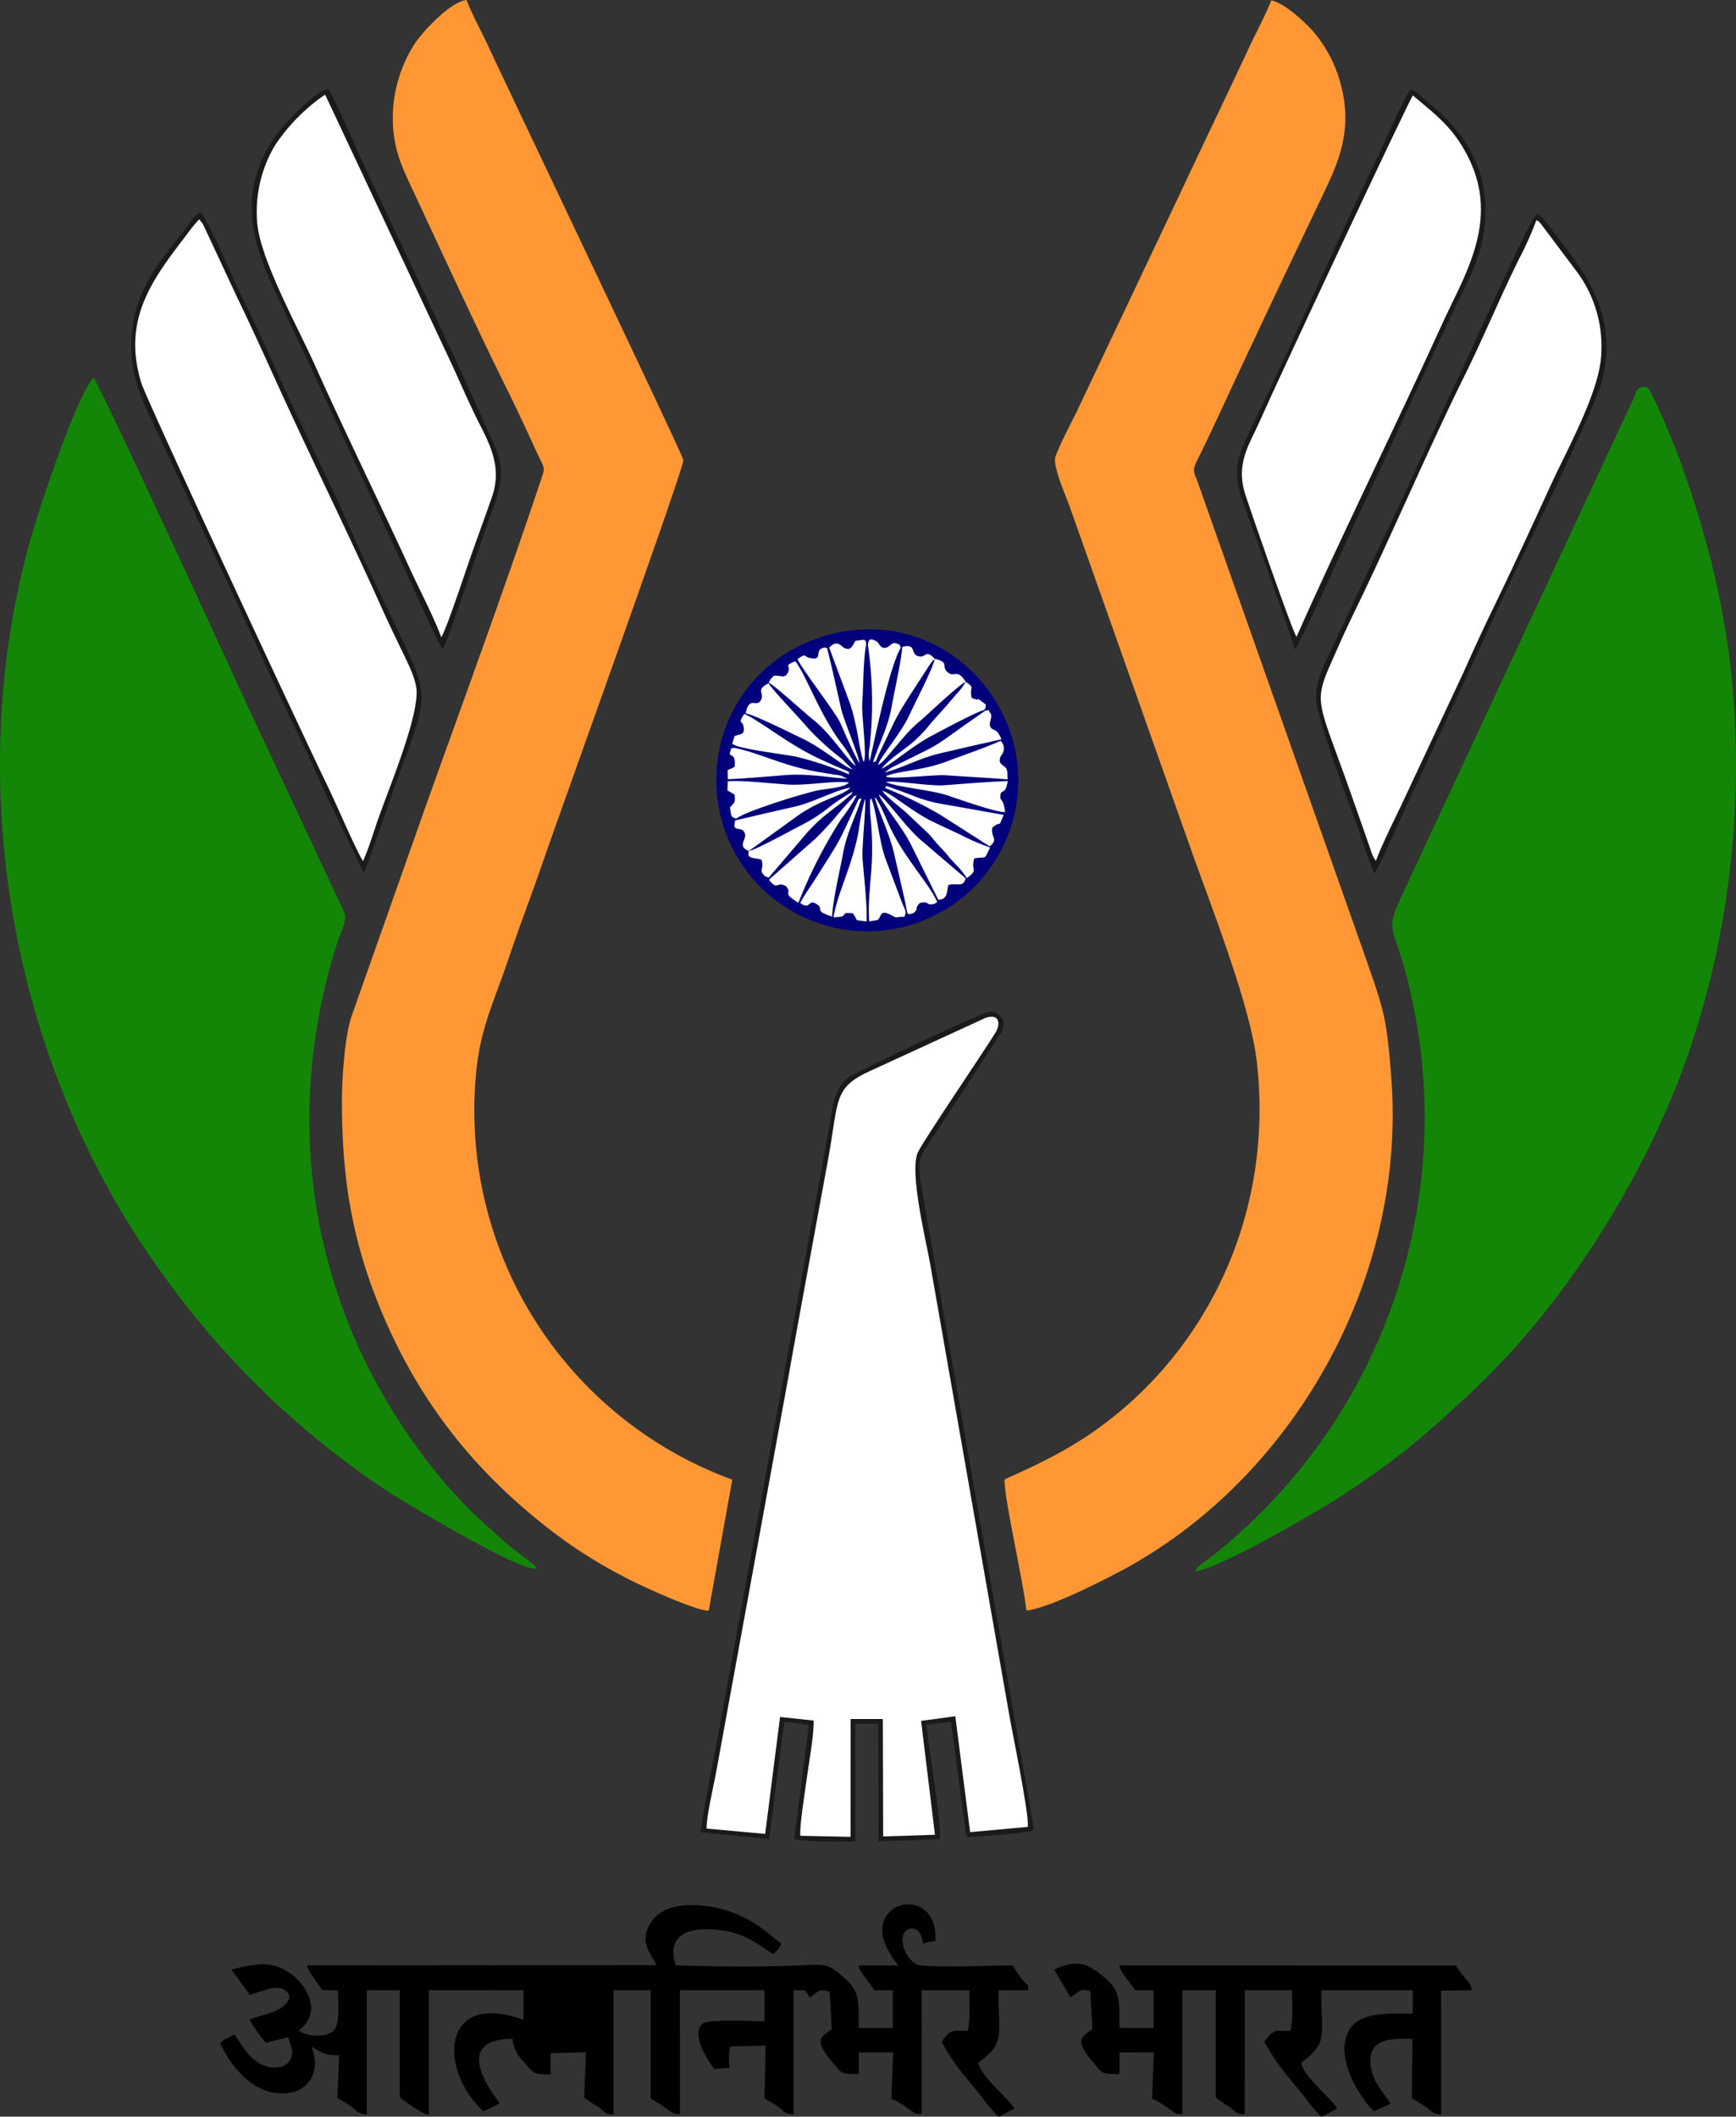 <svg id="Component_47_1" data-name="Component 47 – 1" xmlns="http://www.w3.org/2000/svg" width="291.414" height="355.235" viewBox="0 0 291.414 355.235">
  <rect x="0" y="0" width="291.414" height="355.235" fill="#333333" stroke="none"/>
  <path id="Path_3093" data-name="Path 3093" d="M770.531,450.123c4.339-.618,20.791-10.186,25.051-13,9.4-6.215,13.377-9.769,21.122-16.912a131.347,131.347,0,0,0,17.6-20.441,154.9,154.9,0,0,0,13.935-24.1c8.4-17.987,13.332-39.881,13.017-63.107-.237-17.466-3.51-32.317-9.073-48.037-.943-2.663-4.6-11.729-5.8-13.153-1.853-.148-1.733.625-2.38,2.059l-38.271,82.083c-3.424,7.309-2.243,5.611-.023,13.755a93.836,93.836,0,0,1-30.281,96.6c-.865.724-1.547,1.27-2.451,1.98-1.364,1.072-2.116,1.252-2.445,2.273" transform="translate(-569.856 -186.412)" fill="#138608"/>
  <path id="Path_3094" data-name="Path 3094" d="M90.13,445.212c-1.1-1.2-3.537-2.8-4.843-3.924-1.619-1.4-3.127-2.79-4.666-4.195-8.706-7.945-16.967-20.3-21.722-31.926-7.839-19.169-9.185-39.921-3.42-61.127,2.725-10.025,3.708-5.794.3-13.14-1.969-4.25-3.771-8.08-5.719-12.244-3.874-8.281-7.668-16.259-11.436-24.51-2.211-4.842-22.063-47.893-22.914-48.7-2.8,2.751-9.249,22.272-10.66,27.337-11.6,41.645-2.709,88.14,21.373,121.865a144.2,144.2,0,0,0,38.8,37.786c1.421.945,23.079,14.083,24.9,12.778" transform="translate(0 -182.042)" fill="#138608"/>
  <path id="Path_3095" data-name="Path 3095" d="M220.411,187.021c0,12.439,1.625,22.414,5.872,33.2,6.666,16.935,16.934,29.732,31.535,40.365a84.391,84.391,0,0,0,11.25,6.713c2.047,1.051,11.183,5.214,12.913,5l3.952-21.973a65.937,65.937,0,0,1-42.858-69.573c.792-6.653,3.229-11.672,5.168-17.467,1.888-5.643,4.044-11.226,5.939-16.734,2.78-8.081,23.687-66.1,23.543-67.335-.107-.918-28.123-59.522-32.734-69.429C243.835,7.3,242.219,4.354,241.323,2c-2.766.335-7.276,5.213-8.7,7.341a23.171,23.171,0,0,0-3.678,12.531c.026,5.288,1.688,8.459,3.532,12.4,4.955,10.6,10.33,22.336,15.473,32.711,1.8,3.634,3.418,7.112,5.1,10.792,1.546,3.374,1.6,2.262.347,6.011-5.764,17.189-12.631,35.93-18.845,53.3l-12.524,35.443c-1.166,3.4-1.626,10.6-1.626,14.486" transform="translate(-163.008 -2)" fill="#ff9834"/>
  <path id="Path_3096" data-name="Path 3096" d="M647.495,250.492c-.1,3.038,3.1,16.866,3.659,21.958,3.8-.3,14.17-5.652,17.523-7.541,27.734-15.633,46.24-48.495,43.745-81.654-.8-10.573-1.245-11.453-4.42-20.616L680.129,83.683c-.836-2.494-1.328-2.229-.116-4.642,1.41-2.806,2.757-5.711,4.121-8.65,5.32-11.46,10.733-22.846,16.133-34.147,2.987-6.252,5.939-11.82,3.567-20.259a22.348,22.348,0,0,0-4.272-8.227c-1.287-1.518-4.883-5.028-7.3-5.528-1.018,2.582-2.438,5.2-3.571,7.594-1.248,2.633-2.331,4.977-3.585,7.614-2.462,5.18-4.84,10.174-7.288,15.384L659.642,71.179c-1.083,2.208-2.83,5.473-3.6,7.61-.544,1.507,1.766,6.66,2.377,8.385l20.7,58.494c3.307,9.262,9.616,25.344,10.7,34.562,2.963,25.243-8.069,48.816-27.577,62.34-6.676,4.628-14.1,7.461-14.746,7.922" transform="translate(-478.86 -2.171)" fill="#ff9834"/>
  <path id="Path_3097" data-name="Path 3097" d="M451.572,791.782l11.488,1.144,2.548-19.682,4.144.513-2.467,19.184c1.337.414,8.627.516,10.249.346V773.561l3.857.014.045,19.721,10.283-.33c.457-1.563-1.938-16.134-2.244-19.242l4.147-.465,2.465,18.721c.174.568.1.36.262.636,1.63-.1,9.6-.646,10.614-1.006.581-.205.435.026.513-.627L488.646,683.5c-.906-5.075-.091-5.2,2.081-8.616l11.428-17.506c.856-1.879-.4-3.575-2.364-3.214-1.48.273-22.562,10.144-23.642,11.094-2.283,2.007-2.437,5.142-3.065,8.645l-17.914,98c-.746,4.075-3.268,16.781-3.6,19.875" transform="translate(-333.965 -484.28)" fill="#1a1a18"/>
  <path id="Path_3098" data-name="Path 3098" d="M455.394,793.441l9.843.9,2.5-19.625,5.632.6c.1,2.271-.815,7.184-1.148,9.714-.241,1.829-1.286,8.329-1.07,9.626l8.423.173.009-19.769,5.407,0,.058,19.708,8.69-.283-2.327-19.118,5.746-.772,2.485,19.448,9.688-.882c.2-2.38-2.564-15.6-3.145-18.93l-13.217-75.366c-.7-4.062-3.6-15.665-2.088-18.921.932-2.01,10.827-16.524,13.016-20.07.9-1.462.683-3.315-1.675-2.483l-19.113,8.789c-6.5,2.893-5.456,4.8-7.288,14.865-2.277,12.52-4.609,24.932-6.837,37.438l-10.265,56.15c-.568,3.168-1.126,6.177-1.693,9.268-.462,2.519-1.6,7.207-1.631,9.528" transform="translate(-336.792 -486.559)" fill="#fff"/>
  <path id="Path_3099" data-name="Path 3099" d="M84.592,161.941c.1,4.647,1.806,8.531,3.522,12.043l10.106,21.681c5.106,10.683,10.062,22.023,15.174,32.487,1.769,3.622,3.281,7.29,5.049,10.846l5.162,10.73c.665-1.1,4.394-12.183,5.18-14.362,5.991-16.634,6.421-14.09-.962-29.449-2.087-4.342-4.364-9.141-6.285-13.515-3.963-9.024-8.483-17.751-12.512-26.818-1.936-4.357-4.078-8.937-6.233-13.3-1.048-2.122-5.462-12.54-6.542-13.364-1.051.334-1.52,1.325-2.133,2.137-5.1,6.759-9.548,11.019-9.526,20.885" transform="translate(-62.561 -103.26)" fill="#1a1a18"/>
  <path id="Path_3100" data-name="Path 3100" d="M858.111,250.585c1.468-2.6,4.744-10.119,6.353-13.484,2.233-4.671,4.235-9.22,6.447-13.892,4.367-9.223,8.458-18.557,12.832-27.546,2.355-4.84,11.563-23.865,12.559-27.82,2.716-10.786-2.394-17.647-8.363-25.214-.775-.983-1.511-2.3-2.573-2.755-1.163.707-11.906,24.816-12.8,26.651-4.361,8.988-8.2,18.048-12.515,26.829l-9.382,20.036c-1.073,2.222-2.343,4.657-2.368,7.606-.029,3.435,5.447,17.479,7.17,22.332a67.33,67.33,0,0,0,2.637,7.256" transform="translate(-627.373 -103.968)" fill="#1a1a18"/>
  <path id="Path_3101" data-name="Path 3101" d="M484.907,407.677c-13.415,1.353-24.32,12.485-23.066,27.535a25.349,25.349,0,1,0,50.483-4.667c-1.268-13.057-12.809-24.341-27.416-22.868" transform="translate(-341.487 -301.927)" fill="#02017b"/>
  <path id="Path_3102" data-name="Path 3102" d="M125.381,251.062c.917-2,1.744-4.773,2.483-6.894,1.975-5.665,7.215-18.045,6.443-22.39-.383-2.156-1.8-4.776-2.707-6.676-1.032-2.162-2.084-4.344-3.075-6.554-5.886-13.133-12.3-26.01-18.3-39.278-1.973-4.364-4.013-8.8-6.036-12.98l-5.306-11.362c-.122-.26-.282-.626-.424-.861l-.579-.727a26.618,26.618,0,0,0-2.1,2.587c-5.767,7.5-10.866,14.223-7.622,24.835.952,3.114,28.966,63.021,30.95,67.006,1.677,3.367,4.773,10.772,6.274,13.294" transform="translate(-64.449 -106.53)" fill="#fff"/>
  <path id="Path_3103" data-name="Path 3103" d="M860.564,251.4c1.225-3.26,3.305-7.24,4.833-10.554l9.8-20.919c1.579-3.516,3.162-7.022,4.865-10.518,3.392-6.965,6.576-13.919,9.8-20.939,2.962-6.461,8.539-16.308,8.539-22.591a20.881,20.881,0,0,0-3.944-13.118l-6.263-8.342c-.558-.541.04-.142-.7-.528a55.266,55.266,0,0,1-2.9,6.489c-3.132,6.3-5.863,12.965-9.117,19.536-6.145,12.406-12.111,26.5-18.222,39.093-1.035,2.132-2.04,4.252-2.985,6.392-4.153,9.4-4.047,7.678,1.057,21.823.85,2.356,1.706,4.8,2.522,7.113l1.819,5.205a7.612,7.612,0,0,0,.342.958l.19.372a2.288,2.288,0,0,0,.375.528" transform="translate(-629.592 -106.937)" fill="#fff"/>
  <path id="Path_3104" data-name="Path 3104" d="M197.436,1249.77l5.74.172-.008-6.329-5.737.027Zm17.8-10.374-58.693.045c.173,1.1,1.838,2.913,2.518,4.125l2.708.1c-.034,1.928.342,5.5-.713,6.674-1.128,1.25-4.664,1.077-5.917.032,3.978-3,1.432-7.225-.659-8.994-3.35-2.834-5.98-2.359-10.642-1.243l3.136,4.254c1.492-.379,4.494-1.949,5.98-.732,1.637,1.345-.477,2.838-1.492,3.336-1.31.642-3.543,1.023-4.559,1.565a24.309,24.309,0,0,0,2.738,3.866l3.753-.937c.423,1.324,1.132,2.721.141,4.09-.725,1-2.361,1.25-3.878.778-2.646-.824-3.78-3.2-5.309-5.352l-1.749.94c-.049.035-.112.083-.158.119l-.453.405c1.425,3.382,4.614,7.284,8.307,8.189,5.535,1.357,9.029-2.6,7-7.555,1.687.863,2.131,1.476,4.654,1.43l-.313,7.175a23.136,23.136,0,0,1,2.344,1.423c.91.643,1.14,1.278,2.595,1.32v-20.845l5.536,0,0,18.012c1.65,1.093,3.67,2.795,4.888,2.83v-20.845l15.879.007.01,4.973c-13.9-5.068-14.252,8.425-6.771,15.3a12.761,12.761,0,0,0,2.774-1.326c-2.636-3.445-7.2-10.7,2.144-10.82a6.279,6.279,0,0,0,1.985,3.977c1.49,1.671,1.253,2.035,4.414,2.021l.012-3.582,5.93-.143-.309,7.57a13.992,13.992,0,0,0,2.326,1.562c1.2.786.938,1.263,2.606,1.309v-20.839l6.252-.005,0,18.21c2.977,1.552,3.31,2.683,4.894,2.573l-.01-20.784h14.195v5.21c-1.851,0-9.374-.4-10.362.384-2.173,1.72,1.118,6.65,1.974,7.617l2.544-.181a9.773,9.773,0,0,1,.1-3.59l5.94-.14-.188,8.839c.792.5,1.576.9,2.283,1.4,1.062.75,1.058,1.268,2.6,1.3V1243.6c2.886.023,1.444-.257,2.786,1.2.732-.537,1.283-1.185,2.174-1.228l1.1.267.35,6.34c-2.453,1.448-2.594,2.306.176,5.593,1.518,1.8,1.247,1.889,4.355,1.906v-3.643l5.776-.008-.293,7.791c3.449,1.522,3.393,2.817,5.078,2.5l-.006-20.71,8.018,0c-.037,1.95.2,5.305-.3,6.826-2.431.015-2.842-.442-4.353,1.832a35.158,35.158,0,0,0,4.4,6.368c.822,1.072,1.619,1.954,2.444,3.03a24.472,24.472,0,0,0,2.689,3.156c1.159-.42,1.593-.939,2.671-1.287-.6-1.5-5.716-5.434-6.036-7.757,4.525-3.425,3.364-4.148,3.364-12.161l5-.012c-.109-1.537.331-.017-1.27-2.167a14.682,14.682,0,0,1-1.326-2c-4.548.036-11.114.378-15.446.014-1.624-.136-3.142-2.578-3.065-4.432.1-2.368,3.246-2.625,3.4.729l2.093-.458c.585-8.67-10.232-7.42-8.75-.441a13.135,13.135,0,0,0,2.558,4.595H249.15c.134,1.233,1.888,2.809,2.6,4.155l3.133.015v6.311h-5.722c-.057-4.264.286-5.92-2.25-8.24-2.765-2.529-3.13-2.453-7.653-2.246-6.27.287-14.549.218-20.849-.022-1.522-5.028,1.914-6.409,6.78-5.969,5.038.456,6.738,2.4,9.6,4.084a4.451,4.451,0,0,0,1.406-1.8c-1.286-.7-2.613-2.4-5.983-4.182-4.752-2.511-12.837-3.57-15.706.35C212.172,1235.091,213.948,1237.038,215.233,1239.4Z" transform="translate(-105.006 -909.587)"/>
  <path id="Path_3105" data-name="Path 3105" d="M194.371,153.371c1.6-3.5,6.73-19.169,8.666-24.4,2.235-6.035.695-8.166-1.472-13.034-6.487-14.573-14.292-30.581-21.127-45.3-1.635-3.522-3.548-8.185-5.3-11.291-1.885,0-7.831,6.242-9.1,8.149-6.207,9.336-3.8,17.822.548,26.614l22.117,47.442c.871,1.936,4.736,10.737,5.664,11.817" transform="translate(-120.017 -44.413)" fill="#1a1a18"/>
  <path id="Path_3106" data-name="Path 3106" d="M807.011,153.8c.92-.9,9.661-20.42,11.075-23.369,5.577-11.627,10.928-23.906,16.494-35.344,1.953-4.014,4.014-7.9,4.382-13.1.642-9.08-3.585-15.264-9.786-20.212-.89-.71-1.465-1.566-2.617-1.91-.956.6-4.683,9.336-5.5,11.013-7.036,14.39-13.982,30.546-21.037,45.143-2.26,4.676-3.806,7.211-1.7,13.088,2.011,5.611,7.3,19.925,8.693,24.695" transform="translate(-589.668 -44.795)" fill="#1a1a18"/>
  <path id="Path_3107" data-name="Path 3107" d="M196.448,154.1c.733-1,3.941-10.626,4.294-11.653,1.405-4.094,2.809-7.838,4.226-11.918,1.73-4.978-.4-8.842-2.32-12.65-1.769-3.516-3.388-7.388-5.125-11.04l-20.49-43.622c-.026-.033-.084-.1-.13-.148a31.4,31.4,0,0,0-8.318,8.413,21.724,21.724,0,0,0-3.009,13.36c.643,6.17,6.944,17.548,9.69,23.677,5.088,11.358,10.7,22.722,15.915,34.1,1.694,3.692,3.89,7.826,5.266,11.483" transform="translate(-122.372 -47.163)" fill="#fff"/>
  <path id="Path_3108" data-name="Path 3108" d="M809.616,154.377c6.418-14.47,14.416-30.822,21.209-45.452,1.794-3.865,3.422-7.557,5.3-11.374,4.158-8.458,6.919-16.389,1.227-25.631-2.293-3.725-5.053-5.716-8.2-8.4-.473.426-22.227,46.8-25.647,54.542-1.814,4.1-4.193,7.211-2.448,12.547.913,2.793,7.891,22.952,8.562,23.766" transform="translate(-591.979 -47.5)" fill="#fff"/>
  <path id="Path_3109" data-name="Path 3109" d="M679.557,1268.368l2.721,4.687c1.226-.872,1.583-1.437,2.692-1.246,1.043.18.249-.011.652.255l.335,6.336c-2.452,1.448-2.594,2.307.177,5.593,1.518,1.8,1.247,1.889,4.355,1.906v-3.643l5.776-.008-.293,7.791c3.449,1.522,3.393,2.817,5.078,2.5l-.006-20.71,5.6,0,0,17.974a20.3,20.3,0,0,0,2.315,1.591c.87.648,1.205,1.329,2.565,1.209l.006-20.774h7.954c-.038,1.95.2,5.3-.3,6.826-2.432.015-2.842-.442-4.353,1.832a35.154,35.154,0,0,0,4.4,6.368c.822,1.072,1.619,1.954,2.444,3.03a24.447,24.447,0,0,0,2.689,3.156c1.158-.419,1.593-.939,2.671-1.287-.6-1.5-5.716-5.434-6.036-7.757,4.525-3.425,3.364-4.148,3.364-12.161l15.362-.006,0,3.914c-5.47-.043-10.658-.312-11.4,4.986-.558,4,2.635,9.271,4.89,11.39l2.832-1.254c-1.161-1.762-3.5-4.086-3.439-7.318.067-3.709,3.775-3.624,7.065-3.565l-.091,9.985c.787.434,1.389.808,2.248,1.38.949.633,1.207,1.262,2.67,1.322l-.018-20.787,5.151-.059c-.136-1.461-1.281-1.8-2.638-4.139l-56.507-.024c.134,1.235,1.888,2.812,2.6,4.157l3.133.015v6.311H690.5c-.063-4.7.207-6.239-2.676-8.6-2.665-2.179-4.445-3.031-8.264-1.177" transform="translate(-502.574 -937.805)"/>
  <path id="Path_3110" data-name="Path 3110" d="M486.116,417.875l-.779-.026.438.11c.825,3.274,1.56,6.718,2.344,10.172.471,2.076,3.115,8.118,3.056,9.129-.771-1.3-1.506-2.992-2.209-4.51-.4-.856-.668-1.619-1.129-2.522-.939-1.841-6.374-8.863-7.041-10.424a.656.656,0,0,0-.058.148l-.351.222c.16.1.117.039.384.445,1.78,2.722,3.723,8.192,7.114,12.939a27.409,27.409,0,0,1,2.7,4.134c-1.188-.565-4.008-5.188-6.888-7.5-1.519-1.218-6.864-6.084-7.724-6.434l-.013.088c.289.786,5.521,6.182,6.574,7.511a46.165,46.165,0,0,0,5.736,5.209l1.752,1.734c-1.383-.353-5.029-3.6-8.635-5.283-1.522-.711-8.215-4.069-9.29-4.1l-.22.067c3.158,1.488,7.638,5.354,13.26,7.845.878.389,1.441.66,2.34,1.046,2.51,1.076,1.792.638,1.986,1.272a55.486,55.486,0,0,0-9.093-3.024c-2.391-.415-7.992-1.122-9.881-1.789,0,.6.158.515-.4.354,3.852.654,8.111,2.99,13.957,4.009.882.154,1.759.3,2.692.451.356.056,1.059.13,1.363.215l1.062.515c-3.632-.267-6.609-.889-10.352-.618-3.2.232-6.529.56-9.7.706l-.02.333c2.539-.2,7.24.38,9.992.551,3.418.213,7.56-.684,10.365-.355-.693.867-3.858,1.072-4.958,1.278-2.829.528-12.476,3.6-14,4.8l-.139.294c3.4-.789,6.674-1.562,10.123-2.336,2.853-.641,7.15-2.94,9.21-3.144-.931.953-3.125,1.617-4.4,2.227a25.064,25.064,0,0,0-4.514,2.509l-8.147,5.891c1.337-.264,7.329-3.606,9.053-4.464a26.174,26.174,0,0,0,4.121-2.642,30.326,30.326,0,0,1,4.295-2.87c-.489.838-.073.255-.794.9-2.347,2.111-3.755,2.6-6.833,5.923l-6.5,7.617.043.331,7.662-6.752c3.313-3.225,3.827-4.328,6.1-6.664.581-.6.235-.526.981-.727a29.974,29.974,0,0,1-2.65,4.018,79.978,79.978,0,0,0-7.144,14l.29.039c.841-1.54,1.734-2.74,2.645-4.188,4.453-7.078,3.456-5.245,6.822-12.46.436-.936.146-.706.821-.909-.965,3.006-2.448,5.77-3.058,9.089-.564,3.074-1.711,7.728-1.87,10.748l.217.11c.887-4.686,3.235-8.7,4.283-14.747a37.845,37.845,0,0,1,1.009-5.074c.288.429-.546,8.087-.4,9.952.254,3.247.758,7.357.693,10.575l.415-.007c-.329-6.489,1.13-8.719.179-18.2l-.055-1.872c.19-.821-.2-.038.248-.537.985,2.422,1.232,7.061,2.426,10.237l2.635,7c.7,1.832.912,1.6.475,2.611.072,0,.181-.06.217,0l.424-.056a1.663,1.663,0,0,0,.817-.535c-1.088.155-.793.723-1.357-2.087l-1.787-7.828c-.839-3.7-3.006-8.008-3.272-9.569.547.3,1.925,3.6,2.245,4.337,2.388,5.518,6.952,10.261,8.118,13.015l.3-.133-4.549-9.193c-1.709-3.409-4.683-6.673-5.446-8.473,1.165.627,4.218,5.061,6.779,7.387l7.794,6.658.2-.022c-.889-1.511-2.093-2.422-3.222-3.842-.576-.725-1.1-1.177-1.735-1.908-.682-.785-.946-1.206-1.7-1.946l-3.763-3.536c-.67-.559-3.473-2.764-3.717-3.4,1.143.147,5.061,3.547,8.468,5.18,1.639.785,2.962,1.388,4.6,2.152a35.514,35.514,0,0,0,4.981,2.148l-.066-.185L504.72,445.9a65.62,65.62,0,0,0-9.23-4.468c.392-.3-.611-.663,2.159.345.779.284,1.535.565,2.284.845a24.175,24.175,0,0,0,4.79,1.435c3.641.623,7.157,1.264,10.682,1.889.7.146.257.156.239-.47-1.676.043-7.788-2.193-9.756-2.833-2.925-.951-8.036-1.269-10.277-2.211,1.157-.345,7.362.717,9.7.544,3.626-.27,7.159-.574,10.77-.714v-.277c-3.455-.281-6.987-.45-10.464-.693-1.826-.127-9.267.757-10,.206,1.167-.805,6.185-.975,10.155-2.488,3.023-1.152,6.124-2.172,9.111-3.485l.157-.27c-3.495.764-6.869,1.552-10.376,2.372s-6.007,2.362-9.253,3.21l1.189-.852c9.869-4.893,5.425-2.39,15.757-9.559l-.255-.06c-.849.053-7.716,3.723-8.993,4.418-3.282,1.784-6.151,4.416-8.162,5.416.477-.919,3.069-2.769,3.913-3.419a20.946,20.946,0,0,0,3.645-3.387c1.109-1.417,2.187-2.475,3.4-3.891.631-.737.956-1.135,1.69-1.955a11.118,11.118,0,0,0,1.448-1.934c-1.03.337-6.9,5.977-7.848,6.722-2.642,2.085-5.848,6.977-6.862,7.188.186-1.037,3.953-5.433,5.235-8.305.868-1.943,4.031-7.914,4.268-9.479l-.489.518c-.083.1-.253.344-.326.451l-2.048,3.159c-3.993,6.128-3.224,5.094-6.208,11.248-1.018,2.1-.546,1.753-1.283,1.979.925-2.879,2.5-5.913,3.068-9.053.583-3.249,1.519-7.1,1.862-10.314l-.259.149c-2.144,3.521-5.039,18.637-5.253,19.035a5.212,5.212,0,0,1,.008-2.359,67.4,67.4,0,0,0-.3-17.2h-.283c-.485,2.311-.476,7.352-.659,9.95-.131,1.863.85,8.924.255,9.743-.721-1.455-.983-6.264-2.474-10.242Z" transform="translate(-346.922 -309.18)" fill="#02017b"/>
  <path id="Path_3111" data-name="Path 3111" d="M560.058,537.221l1.375-.221c.746-.41.278-2.014,2.45-.763.981.564.6.165,2.083.221.437-1.016.229-.78-.475-2.611l-2.635-7c-1.194-3.175-1.441-7.815-2.426-10.237-.444.5-.058-.284-.248.537l.055,1.872c.95,9.485-.509,11.715-.179,18.2" transform="translate(-414.161 -382.584)" fill="#fff"/>
  <path id="Path_3112" data-name="Path 3112" d="M470.32,511.62c1.528-1.2,11.175-4.268,14-4.8,1.1-.206,4.265-.411,4.958-1.278-2.805-.329-6.947.568-10.365.355-2.752-.171-7.454-.75-9.992-.551l-.059,1.54,1.207.7c.171,1.52-.1,1.337-.791,2.161.276,1.273-.022,1.532,1.039,1.865" transform="translate(-346.755 -374.228)" fill="#fff"/>
  <path id="Path_3113" data-name="Path 3113" d="M591.39,485.9c-.11-.55.062-1.295-.244-1.835-.354-.626-1.572-.634-.895-2.115a1.759,1.759,0,0,0-.06-2.51c-2.987,1.313-6.087,2.333-9.111,3.485-3.97,1.513-8.989,1.683-10.155,2.488.734.551,8.174-.333,10-.206,3.477.242,7.01.412,10.464.693" transform="translate(-422.234 -355.098)" fill="#fff"/>
  <path id="Path_3114" data-name="Path 3114" d="M534.46,415.665l3.324,8.93c1.491,3.978,1.752,8.787,2.474,10.242.6-.819-.386-7.88-.255-9.743.183-2.6.174-7.639.659-9.95-.007-1.138-.532-.713-1.77-.641-.514.667-.658,1.763-1.886,1.232-.483-.209-1.159-1.563-2.547-.071" transform="translate(-395.266 -306.97)" fill="#fff"/>
  <path id="Path_3115" data-name="Path 3115" d="M582.985,526.336c2.114-1.531.582-1.206,1.263-3.311,2.175-.4,1.547.446,2.648-1.841a35.523,35.523,0,0,1-4.981-2.148c-1.639-.764-2.962-1.367-4.6-2.152-3.408-1.632-7.325-5.033-8.468-5.18.245.636,3.048,2.841,3.717,3.4l3.763,3.536c.756.74,1.02,1.161,1.7,1.946.634.731,1.159,1.183,1.735,1.908,1.128,1.421,2.333,2.332,3.222,3.842" transform="translate(-420.696 -378.958)" fill="#fff"/>
  <path id="Path_3116" data-name="Path 3116" d="M495.626,528.7c1.531,1.978,1.224.165,2.88,1.1.821,1.073.045.926.519,1.654a10.238,10.238,0,0,0,1.551,1.122,79.979,79.979,0,0,1,7.144-14,29.974,29.974,0,0,0,2.65-4.018c-.746.2-.4.129-.981.727-2.273,2.335-2.788,3.439-6.1,6.664Z" transform="translate(-366.546 -381.067)" fill="#fff"/>
  <path id="Path_3117" data-name="Path 3117" d="M580.695,430.384c-1.509-2.382-1.882-.607-3.034-1.611-1.218-1.049.471-1.611-2.173-2.264-.237,1.565-3.4,7.535-4.268,9.479-1.283,2.872-5.05,7.269-5.235,8.305,1.013-.211,4.22-5.1,6.862-7.188.945-.745,6.819-6.385,7.848-6.722" transform="translate(-418.581 -315.951)" fill="#fff"/>
  <path id="Path_3118" data-name="Path 3118" d="M480.626,447.366c1.076.03,7.768,3.388,9.29,4.1,3.606,1.684,7.252,4.93,8.635,5.283l-1.752-1.735a46.167,46.167,0,0,1-5.736-5.209c-1.053-1.328-6.285-6.725-6.574-7.511-2.24,1.1-.757,1.578-1.234,2.686-.722,1.679-2.017-.79-2.629,2.387" transform="translate(-355.452 -327.625)" fill="#fff"/>
  <path id="Path_3119" data-name="Path 3119" d="M537.163,536.784c3.071-.009.647-.907,3.244-.67,1.14,1.4-.176,1.045,2.341,1.377.065-3.218-.439-7.328-.693-10.575-.146-1.865.688-9.523.4-9.952a37.851,37.851,0,0,0-1.009,5.074c-1.048,6.044-3.4,10.061-4.283,14.747" transform="translate(-397.265 -382.847)" fill="#fff"/>
  <path id="Path_3120" data-name="Path 3120" d="M576.407,531.711c1.728-.088,1.39-1.656,1.7-2.514,1.449-.368,2.513.512,2.877-1.108l-7.794-6.658c-2.561-2.326-5.614-6.76-6.779-7.387.763,1.8,3.737,5.064,5.446,8.473Z" transform="translate(-418.897 -380.688)" fill="#fff"/>
  <path id="Path_3121" data-name="Path 3121" d="M495.51,431.771c.86.35,6.2,5.216,7.724,6.434,2.88,2.31,5.7,6.932,6.888,7.5a27.408,27.408,0,0,0-2.7-4.134c-3.39-4.747-5.334-10.217-7.114-12.939-.266-.407-.224-.346-.384-.445-2.089.833-.557.655-1.241,1.949-.528,1-1.182.342-2.367.476-.591.816-.364.168-.807,1.162" transform="translate(-366.46 -317.189)" fill="#fff"/>
  <path id="Path_3122" data-name="Path 3122" d="M588.019,518.682c1.56-1.252.142-1.419.435-3.127,1.676-1.441.863.407,1.915-2.149-3.525-.625-7.041-1.266-10.682-1.889a24.17,24.17,0,0,1-4.79-1.435c-.75-.28-1.505-.562-2.284-.845-2.769-1.008-1.767-.649-2.159-.345a65.616,65.616,0,0,1,9.23,4.468Z" transform="translate(-421.886 -376.641)" fill="#fff"/>
  <path id="Path_3123" data-name="Path 3123" d="M472.551,467.377c1.889.666,7.489,1.374,9.881,1.789a55.49,55.49,0,0,1,9.093,3.024c-.193-.634.525-.2-1.986-1.272-.9-.385-1.462-.657-2.34-1.046-5.623-2.491-10.1-6.357-13.26-7.845-1.212,1.779-.3.99-.113,2.244.2,1.387-.626,1.065-1.53,1.491l-.415,1.305Z" transform="translate(-348.985 -342.218)" fill="#fff"/>
  <path id="Path_3124" data-name="Path 3124" d="M515.747,534.034c1.888,1.318,1.239-.88,2.867.262.874.613.108.683.814,1.341a10.757,10.757,0,0,0,1.679.677c.16-3.02,1.307-7.674,1.87-10.748.609-3.32,2.093-6.083,3.058-9.089-.674.2-.384-.027-.821.909-3.366,7.216-2.369,5.383-6.822,12.46-.911,1.449-1.8,2.648-2.645,4.188" transform="translate(-381.427 -382.488)" fill="#fff"/>
  <path id="Path_3125" data-name="Path 3125" d="M473.507,515.108c-.694,2.34,1.295.665,1.638,2.34.2.962-1.318,1.972.634,2.806l8.147-5.891a25.066,25.066,0,0,1,4.514-2.509c1.275-.611,3.469-1.274,4.4-2.227-2.06.2-6.357,2.5-9.21,3.144-3.449.775-6.725,1.547-10.124,2.336" transform="translate(-350.079 -377.422)" fill="#fff"/>
  <path id="Path_3126" data-name="Path 3126" d="M559.362,414.933a67.406,67.406,0,0,1,.3,17.2,5.211,5.211,0,0,0-.008,2.359c.213-.4,3.109-15.514,5.253-19.035-.458-.785.148-.347-.673-.688-1.062-.441-1.245,1.1-2.5.634-.618-.5-.5-.795-1-1.056-1.314-.684-1.224.123-1.371.589" transform="translate(-413.683 -306.759)" fill="#fff"/>
  <path id="Path_3127" data-name="Path 3127" d="M573.073,420.47c-1.676-1.737-1.357-.054-2.744-.422-1.424-.378-.233-2.17-2.68-1.591-.343,3.219-1.279,7.064-1.862,10.314-.564,3.139-2.142,6.174-3.068,9.053.737-.226.265.12,1.283-1.979,2.984-6.154,2.215-5.12,6.208-11.248l2.048-3.159c.073-.107.242-.348.326-.451Z" transform="translate(-416.165 -309.912)" fill="#fff"/>
  <path id="Path_3128" data-name="Path 3128" d="M590.947,510.521c-.315-2.526-.844-1.754-.811-2.59.06-1.521.874-.016,1.246-2.623-3.611.14-7.144.444-10.77.714-2.336.174-8.541-.889-9.7-.544,2.241.942,7.352,1.26,10.277,2.211,1.968.64,8.081,2.876,9.756,2.832" transform="translate(-422.226 -374.227)" fill="#fff"/>
  <path id="Path_3129" data-name="Path 3129" d="M589.761,464.357c-.91-2.153-1.468-1.239-1.882-2.142-.317-.69.481-1.6.026-2.244-.674-.96.108-.385-.827-.444-10.332,7.169-5.888,4.666-15.757,9.559l-1.189.852c3.246-.847,5.757-2.393,9.253-3.21s6.882-1.608,10.376-2.372" transform="translate(-421.647 -340.282)" fill="#fff"/>
  <path id="Path_3130" data-name="Path 3130" d="M469.039,489.2c3.174-.146,6.507-.475,9.7-.706,3.742-.271,6.72.351,10.352.618l-1.062-.515c-.3-.084-1.007-.159-1.363-.215-.933-.146-1.81-.3-2.692-.451-5.847-1.02-10.105-3.355-13.957-4.009-.632.183-.319-.137-.533.494-.508,1.5.882-.172.713,2.631-.629.494-.541.224-1.206.639Z" transform="translate(-346.85 -358.414)" fill="#fff"/>
  <path id="Path_3131" data-name="Path 3131" d="M570.265,535.246c1.063-.73.134-.761,1.152-1.747,1.5-.292.971.183,1.811.247.365.028,1.417-.313.983-.633-1.166-2.754-5.73-7.5-8.118-13.015-.32-.74-1.7-4.037-2.245-4.337.266,1.561,2.434,5.867,3.272,9.569l1.787,7.828c.564,2.809.269,2.242,1.357,2.087" transform="translate(-417.001 -381.959)" fill="#fff"/>
  <path id="Path_3132" data-name="Path 3132" d="M482.431,522.1c-.413,1.425.931,1.039,2.125,1.455.465,1.471-.352,1.625.231,2.355.562.7.346.352.981.657l6.5-7.616c3.078-3.321,4.487-3.813,6.833-5.923.721-.649.305-.066.794-.9a30.317,30.317,0,0,0-4.295,2.87,26.175,26.175,0,0,1-4.121,2.642c-1.724.859-7.715,4.2-9.053,4.464" transform="translate(-356.731 -379.269)" fill="#fff"/>
  <path id="Path_3133" data-name="Path 3133" d="M514.034,421.211c.667,1.561,6.1,8.583,7.041,10.424.461.9.732,1.666,1.129,2.522.7,1.518,1.438,3.214,2.209,4.509.059-1.011-2.585-7.052-3.056-9.129-.784-3.454-1.519-6.9-2.344-10.172l-.438-.11c-1.973.325-.022,2.293-2.463,1.761-1.159-.253-.507-.924-2.078.194" transform="translate(-380.16 -310.586)" fill="#fff"/>
  <path id="Path_3134" data-name="Path 3134" d="M585.5,446.138c.461-.617.166-.14.329-.927-2.235-1.733-.456-.317-2.38-1.13-.469-1.953.716-1.57-1.01-2.695A11.119,11.119,0,0,1,581,443.319c-.734.819-1.059,1.217-1.69,1.955-1.211,1.416-2.289,2.475-3.4,3.891a20.94,20.94,0,0,1-3.645,3.387c-.844.65-3.436,2.5-3.913,3.419,2.011-1,4.88-3.632,8.162-5.416,1.277-.694,8.144-4.365,8.993-4.418" transform="translate(-420.33 -326.953)" fill="#fff"/>
</svg>
